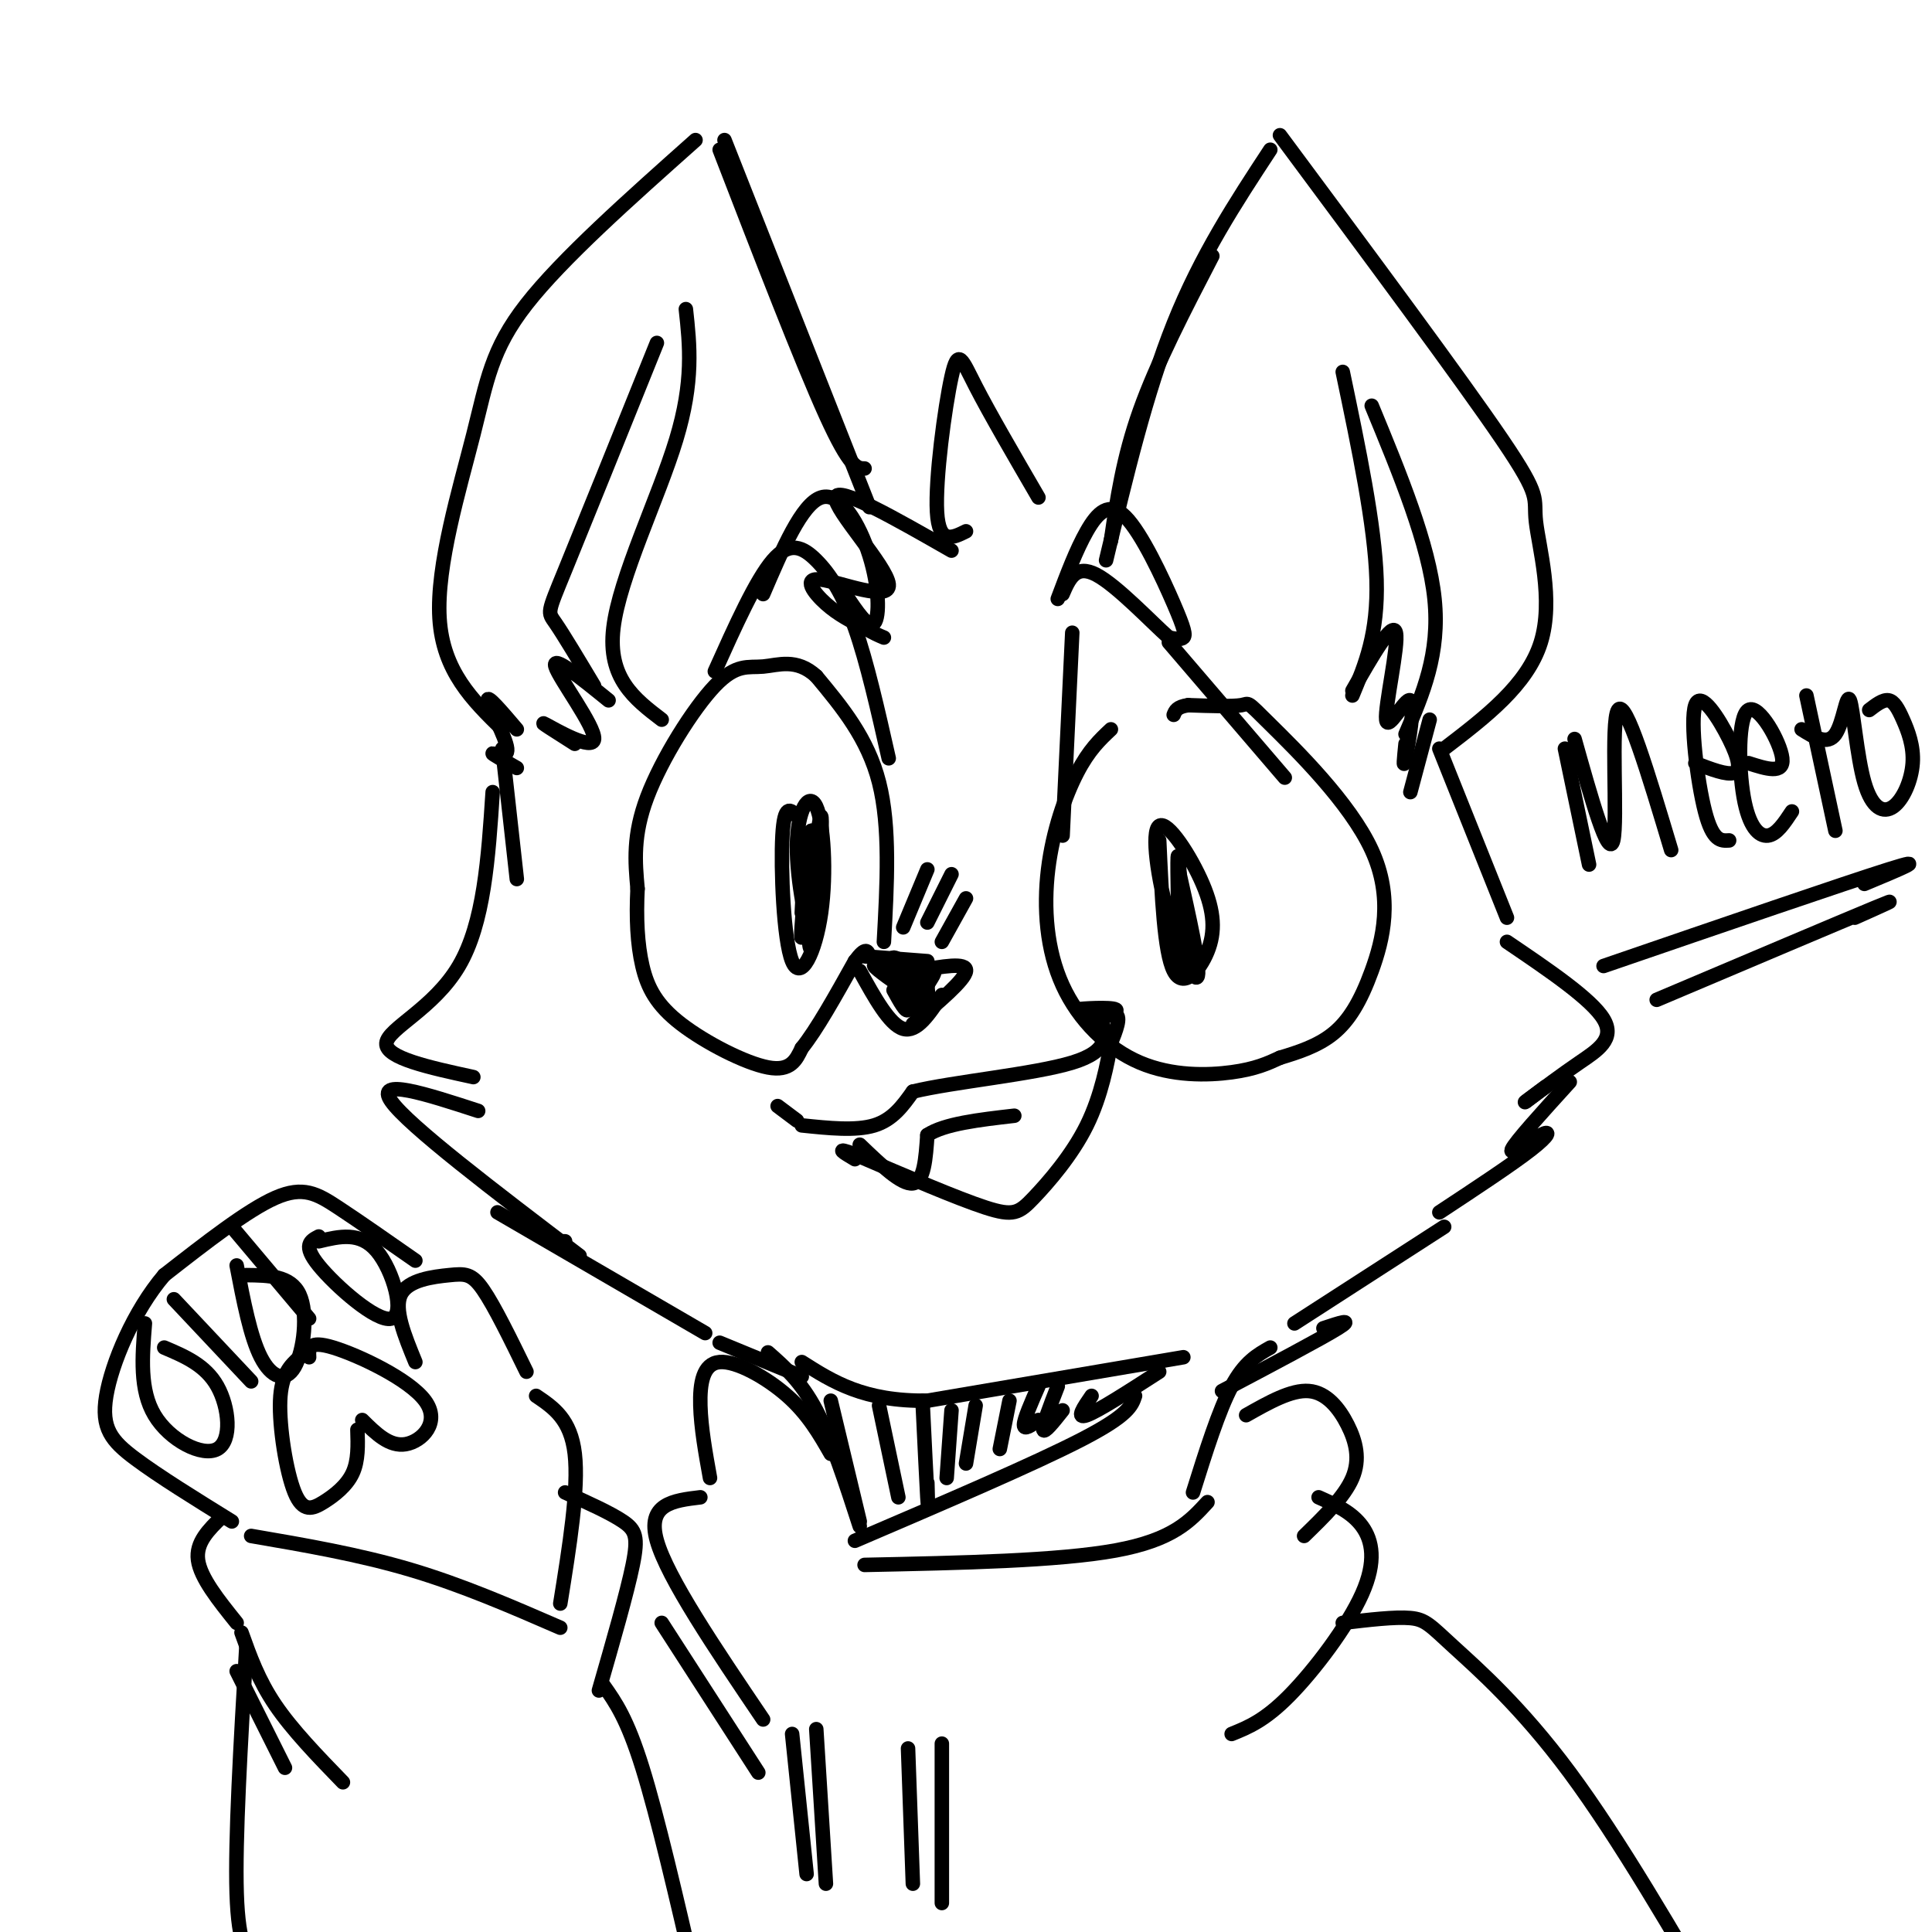 <svg viewBox='0 0 400 400' version='1.1' xmlns='http://www.w3.org/2000/svg' xmlns:xlink='http://www.w3.org/1999/xlink'><g fill='none' stroke='rgb(0,0,0)' stroke-width='3' stroke-linecap='round' stroke-linejoin='round'><path d='M180,105c0.000,0.000 -30.000,-76.000 -30,-76'/><path d='M179,97c-1.500,0.000 -3.000,0.000 -8,-11c-5.000,-11.000 -13.500,-33.000 -22,-55'/><path d='M144,29c-13.833,12.310 -27.667,24.619 -35,34c-7.333,9.381 -8.167,15.833 -11,27c-2.833,11.167 -7.667,27.048 -7,38c0.667,10.952 6.833,16.976 13,23'/><path d='M107,151c-3.107,-3.655 -6.214,-7.310 -6,-6c0.214,1.310 3.750,7.583 4,10c0.250,2.417 -2.786,0.976 -3,1c-0.214,0.024 2.393,1.512 5,3'/><path d='M142,64c0.822,7.489 1.644,14.978 -2,27c-3.644,12.022 -11.756,28.578 -13,39c-1.244,10.422 4.378,14.711 10,19'/><path d='M136,71c-7.622,18.911 -15.244,37.822 -19,47c-3.756,9.178 -3.644,8.622 -2,11c1.644,2.378 4.822,7.689 8,13'/><path d='M126,145c-5.887,-4.768 -11.774,-9.536 -11,-7c0.774,2.536 8.208,12.375 8,15c-0.208,2.625 -8.060,-1.964 -10,-3c-1.940,-1.036 2.030,1.482 6,4'/><path d='M215,103c-5.054,-8.685 -10.107,-17.369 -13,-23c-2.893,-5.631 -3.625,-8.208 -5,-2c-1.375,6.208 -3.393,21.202 -3,28c0.393,6.798 3.196,5.399 6,4'/><path d='M197,114c-11.809,-6.750 -23.617,-13.499 -24,-11c-0.383,2.499 10.660,14.247 11,18c0.340,3.753 -10.024,-0.490 -14,-1c-3.976,-0.510 -1.565,2.711 1,5c2.565,2.289 5.282,3.644 8,5'/><path d='M179,130c2.000,1.167 3.000,1.583 4,2'/><path d='M230,112c1.250,-8.583 2.500,-17.167 6,-27c3.500,-9.833 9.250,-20.917 15,-32'/><path d='M229,116c4.167,-17.417 8.333,-34.833 14,-49c5.667,-14.167 12.833,-25.083 20,-36'/><path d='M265,28c18.798,25.315 37.595,50.631 46,63c8.405,12.369 6.417,11.792 7,17c0.583,5.208 3.738,16.202 1,25c-2.738,8.798 -11.369,15.399 -20,22'/><path d='M278,77c3.333,15.917 6.667,31.833 7,43c0.333,11.167 -2.333,17.583 -5,24'/><path d='M280,143c4.190,-7.332 8.380,-14.663 9,-12c0.620,2.663 -2.329,15.322 -2,18c0.329,2.678 3.935,-4.625 5,-4c1.065,0.625 -0.410,9.179 -1,12c-0.590,2.821 -0.295,-0.089 0,-3'/><path d='M284,84c5.917,14.333 11.833,28.667 13,40c1.167,11.333 -2.417,19.667 -6,28'/><path d='M296,149c0.000,0.000 -4.000,15.000 -4,15'/><path d='M298,155c0.000,0.000 14.000,35.000 14,35'/><path d='M312,195c8.756,5.933 17.511,11.867 20,16c2.489,4.133 -1.289,6.467 -5,9c-3.711,2.533 -7.356,5.267 -11,8'/><path d='M316,228c-1.167,0.833 1.417,-1.083 4,-3'/><path d='M325,224c-5.696,6.268 -11.393,12.536 -12,14c-0.607,1.464 3.875,-1.875 6,-3c2.125,-1.125 1.893,-0.036 -2,3c-3.893,3.036 -11.446,8.018 -19,13'/><path d='M104,155c0.000,0.000 3.000,27.000 3,27'/><path d='M102,164c-0.889,13.578 -1.778,27.156 -7,36c-5.222,8.844 -14.778,12.956 -15,16c-0.222,3.044 8.889,5.022 18,7'/><path d='M99,230c-10.750,-3.500 -21.500,-7.000 -18,-2c3.500,5.000 21.250,18.500 39,32'/><path d='M117,257c0.000,0.000 -1.000,0.000 -1,0'/><path d='M103,251c0.000,0.000 43.000,25.000 43,25'/><path d='M299,254c0.000,0.000 -31.000,20.000 -31,20'/><path d='M274,275c3.250,-1.083 6.500,-2.167 3,0c-3.500,2.167 -13.750,7.583 -24,13'/><path d='M149,278c0.000,0.000 17.000,7.000 17,7'/><path d='M159,280c3.417,3.000 6.833,6.000 10,12c3.167,6.000 6.083,15.000 9,24'/><path d='M179,324c20.083,-0.417 40.167,-0.833 52,-3c11.833,-2.167 15.417,-6.083 19,-10'/><path d='M263,279c-2.667,1.500 -5.333,3.000 -8,8c-2.667,5.000 -5.333,13.500 -8,22'/><path d='M177,319c18.667,-8.000 37.333,-16.000 47,-21c9.667,-5.000 10.333,-7.000 11,-9'/><path d='M245,281c0.000,0.000 -53.000,9.000 -53,9'/><path d='M192,290c-13.167,0.167 -19.583,-3.917 -26,-8'/><path d='M172,290c0.000,0.000 6.000,25.000 6,25'/><path d='M182,291c0.000,0.000 4.000,19.000 4,19'/><path d='M191,290c0.417,8.583 0.833,17.167 1,20c0.167,2.833 0.083,-0.083 0,-3'/><path d='M197,292c0.000,0.000 -1.000,14.000 -1,14'/><path d='M202,291c0.000,0.000 -2.000,12.000 -2,12'/><path d='M209,290c0.000,0.000 -2.000,10.000 -2,10'/><path d='M215,287c-1.500,3.417 -3.000,6.833 -3,8c0.000,1.167 1.500,0.083 3,-1'/><path d='M219,287c-1.583,4.083 -3.167,8.167 -3,9c0.167,0.833 2.083,-1.583 4,-4'/><path d='M226,289c-1.667,2.417 -3.333,4.833 -1,4c2.333,-0.833 8.667,-4.917 15,-9'/><path d='M172,301c-2.351,-4.101 -4.702,-8.202 -9,-12c-4.298,-3.798 -10.542,-7.292 -14,-7c-3.458,0.292 -4.131,4.369 -4,9c0.131,4.631 1.065,9.815 2,15'/><path d='M145,310c-5.583,0.667 -11.167,1.333 -9,9c2.167,7.667 12.083,22.333 22,37'/><path d='M137,336c0.000,0.000 20.000,31.000 20,31'/><path d='M164,359c0.000,0.000 3.000,29.000 3,29'/><path d='M169,358c0.000,0.000 2.000,32.000 2,32'/><path d='M188,362c0.000,0.000 1.000,28.000 1,28'/><path d='M195,361c0.000,0.000 0.000,33.000 0,33'/><path d='M258,293c4.679,-2.649 9.357,-5.298 13,-5c3.643,0.298 6.250,3.542 8,7c1.750,3.458 2.643,7.131 1,11c-1.643,3.869 -5.821,7.935 -10,12'/><path d='M273,310c3.429,1.530 6.857,3.060 9,6c2.143,2.940 3.000,7.292 0,14c-3.000,6.708 -9.857,15.774 -15,21c-5.143,5.226 -8.571,6.613 -12,8'/><path d='M109,284c-3.327,-6.810 -6.655,-13.619 -9,-17c-2.345,-3.381 -3.708,-3.333 -7,-3c-3.292,0.333 -8.512,0.952 -10,4c-1.488,3.048 0.756,8.524 3,14'/><path d='M86,261c-5.822,-4.067 -11.644,-8.133 -16,-11c-4.356,-2.867 -7.244,-4.533 -13,-2c-5.756,2.533 -14.378,9.267 -23,16'/><path d='M34,264c-6.393,7.512 -10.875,18.292 -12,25c-1.125,6.708 1.107,9.345 6,13c4.893,3.655 12.446,8.327 20,13'/><path d='M36,269c0.000,0.000 16.000,17.000 16,17'/><path d='M48,254c0.000,0.000 16.000,19.000 16,19'/><path d='M66,256c-1.714,0.887 -3.429,1.774 0,6c3.429,4.226 12.000,11.792 15,11c3.000,-0.792 0.429,-9.940 -3,-14c-3.429,-4.060 -7.714,-3.030 -12,-2'/><path d='M49,262c1.417,7.381 2.833,14.762 5,19c2.167,4.238 5.083,5.333 7,2c1.917,-3.333 2.833,-11.095 1,-15c-1.833,-3.905 -6.417,-3.952 -11,-4'/><path d='M30,274c-0.560,6.899 -1.119,13.798 2,19c3.119,5.202 9.917,8.708 13,7c3.083,-1.708 2.452,-8.631 0,-13c-2.452,-4.369 -6.726,-6.185 -11,-8'/><path d='M62,281c-1.895,1.746 -3.789,3.493 -4,9c-0.211,5.507 1.263,14.775 3,19c1.737,4.225 3.737,3.407 6,2c2.263,-1.407 4.789,-3.402 6,-6c1.211,-2.598 1.105,-5.799 1,-9'/><path d='M75,294c2.815,2.792 5.631,5.583 9,5c3.369,-0.583 7.292,-4.542 4,-9c-3.292,-4.458 -13.798,-9.417 -19,-11c-5.202,-1.583 -5.101,0.208 -5,2'/><path d='M52,318c11.167,1.917 22.333,3.833 33,7c10.667,3.167 20.833,7.583 31,12'/><path d='M46,314c-2.750,2.667 -5.500,5.333 -5,9c0.500,3.667 4.250,8.333 8,13'/><path d='M111,289c3.583,2.417 7.167,4.833 8,12c0.833,7.167 -1.083,19.083 -3,31'/><path d='M117,309c4.689,2.111 9.378,4.222 12,6c2.622,1.778 3.178,3.222 2,9c-1.178,5.778 -4.089,15.889 -7,26'/><path d='M50,338c1.750,4.917 3.500,9.833 7,15c3.500,5.167 8.750,10.583 14,16'/><path d='M49,346c0.000,0.000 10.000,20.000 10,20'/><path d='M51,341c-1.178,19.978 -2.356,39.956 -2,51c0.356,11.044 2.244,13.156 4,15c1.756,1.844 3.378,3.422 5,5'/><path d='M125,349c2.417,3.417 4.833,6.833 8,17c3.167,10.167 7.083,27.083 11,44'/><path d='M278,336c5.417,-0.643 10.833,-1.286 14,-1c3.167,0.286 4.083,1.500 9,6c4.917,4.500 13.833,12.286 24,26c10.167,13.714 21.583,33.357 33,53'/><path d='M179,198c0.000,0.000 13.000,1.000 13,1'/><path d='M178,201c3.083,5.583 6.167,11.167 9,12c2.833,0.833 5.417,-3.083 8,-7'/><path d='M188,200c-2.056,-1.515 -4.112,-3.030 -3,0c1.112,3.030 5.391,10.606 5,10c-0.391,-0.606 -5.453,-9.394 -6,-10c-0.547,-0.606 3.420,6.972 4,8c0.580,1.028 -2.229,-4.492 -2,-5c0.229,-0.508 3.494,3.998 5,5c1.506,1.002 1.253,-1.499 1,-4'/><path d='M192,204c0.751,-1.435 2.129,-3.023 1,-3c-1.129,0.023 -4.767,1.656 -5,3c-0.233,1.344 2.937,2.400 3,1c0.063,-1.400 -2.982,-5.257 -4,-5c-1.018,0.257 -0.009,4.629 1,9'/><path d='M188,209c-0.333,0.833 -1.667,-1.583 -3,-4'/><path d='M190,201c5.083,-0.917 10.167,-1.833 10,0c-0.167,1.833 -5.583,6.417 -11,11'/><path d='M187,202c-3.167,-1.333 -6.333,-2.667 -6,-2c0.333,0.667 4.167,3.333 8,6'/><path d='M192,180c0.000,0.000 -5.000,12.000 -5,12'/><path d='M197,181c0.000,0.000 -5.000,10.000 -5,10'/><path d='M200,186c0.000,0.000 -5.000,9.000 -5,9'/><path d='M230,151c-2.282,2.143 -4.563,4.285 -7,9c-2.437,4.715 -5.029,12.001 -6,20c-0.971,7.999 -0.322,16.711 3,24c3.322,7.289 9.318,13.155 16,16c6.682,2.845 14.052,2.670 19,2c4.948,-0.670 7.474,-1.835 10,-3'/><path d='M265,219c3.640,-1.106 7.740,-2.370 11,-5c3.260,-2.630 5.680,-6.628 8,-13c2.320,-6.372 4.539,-15.120 0,-25c-4.539,-9.880 -15.838,-20.891 -21,-26c-5.162,-5.109 -4.189,-4.317 -6,-4c-1.811,0.317 -6.405,0.158 -11,0'/><path d='M246,146c-2.333,0.333 -2.667,1.167 -3,2'/><path d='M219,124c1.912,-5.088 3.825,-10.175 6,-14c2.175,-3.825 4.614,-6.386 8,-3c3.386,3.386 7.719,12.719 10,18c2.281,5.281 2.509,6.509 2,7c-0.509,0.491 -1.754,0.246 -3,0'/><path d='M242,132c-3.489,-3.067 -10.711,-10.733 -15,-13c-4.289,-2.267 -5.644,0.867 -7,4'/><path d='M222,131c0.000,0.000 -2.000,42.000 -2,42'/><path d='M242,133c0.000,0.000 24.000,28.000 24,28'/><path d='M183,195c0.667,-11.917 1.333,-23.833 -1,-33c-2.333,-9.167 -7.667,-15.583 -13,-22'/><path d='M169,140c-4.113,-3.793 -7.896,-2.274 -11,-2c-3.104,0.274 -5.528,-0.695 -10,4c-4.472,4.695 -10.992,15.056 -14,23c-3.008,7.944 -2.504,13.472 -2,19'/><path d='M132,184c-0.303,5.992 -0.061,11.472 1,16c1.061,4.528 2.939,8.104 8,12c5.061,3.896 13.303,8.113 18,9c4.697,0.887 5.848,-1.557 7,-4'/><path d='M166,217c3.000,-3.667 7.000,-10.833 11,-18'/><path d='M177,199c2.333,-3.167 2.667,-2.083 3,-1'/><path d='M148,139c4.250,-9.464 8.500,-18.929 12,-23c3.500,-4.071 6.250,-2.750 9,0c2.750,2.750 5.500,6.929 8,14c2.500,7.071 4.750,17.036 7,27'/><path d='M175,123c2.423,3.643 4.845,7.286 6,6c1.155,-1.286 1.042,-7.500 -1,-14c-2.042,-6.500 -6.012,-13.286 -10,-12c-3.988,1.286 -7.994,10.643 -12,20'/><path d='M165,169c-1.315,-1.374 -2.629,-2.748 -3,4c-0.371,6.748 0.203,21.616 2,26c1.797,4.384 4.819,-1.718 6,-10c1.181,-8.282 0.523,-18.746 -1,-22c-1.523,-3.254 -3.910,0.701 -4,8c-0.090,7.299 2.117,17.943 3,18c0.883,0.057 0.441,-10.471 0,-21'/><path d='M168,172c-0.725,3.781 -2.537,23.734 -2,22c0.537,-1.734 3.422,-25.156 4,-25c0.578,0.156 -1.152,23.888 -2,27c-0.848,3.112 -0.814,-14.397 -1,-19c-0.186,-4.603 -0.593,3.698 -1,12'/><path d='M240,174c0.518,11.569 1.037,23.138 3,27c1.963,3.862 5.371,0.015 7,-4c1.629,-4.015 1.481,-8.200 -1,-14c-2.481,-5.800 -7.294,-13.214 -9,-12c-1.706,1.214 -0.306,11.058 2,19c2.306,7.942 5.516,13.984 6,12c0.484,-1.984 -1.758,-11.992 -4,-22'/><path d='M244,180c-0.333,1.738 0.833,17.083 1,17c0.167,-0.083 -0.667,-15.595 -1,-19c-0.333,-3.405 -0.167,5.298 0,14'/><path d='M161,229c0.000,0.000 4.000,3.000 4,3'/><path d='M166,233c5.583,0.583 11.167,1.167 15,0c3.833,-1.167 5.917,-4.083 8,-7'/><path d='M189,226c8.311,-2.022 25.089,-3.578 33,-6c7.911,-2.422 6.956,-5.711 6,-9'/><path d='M228,211c-0.773,-1.803 -5.704,-1.812 -5,-2c0.704,-0.188 7.044,-0.556 8,0c0.956,0.556 -3.474,2.034 -4,2c-0.526,-0.034 2.850,-1.581 4,-1c1.150,0.581 0.075,3.291 -1,6'/><path d='M230,216c-0.694,3.936 -1.928,10.777 -5,17c-3.072,6.223 -7.981,11.829 -11,15c-3.019,3.171 -4.148,3.906 -10,2c-5.852,-1.906 -16.426,-6.453 -27,-11'/><path d='M177,239c-4.500,-1.667 -2.250,-0.333 0,1'/><path d='M178,237c4.333,4.167 8.667,8.333 11,8c2.333,-0.333 2.667,-5.167 3,-10'/><path d='M192,235c3.500,-2.333 10.750,-3.167 18,-4'/><path d='M324,155c0.000,0.000 5.000,24.000 5,24'/><path d='M326,153c3.511,12.511 7.022,25.022 8,21c0.978,-4.022 -0.578,-24.578 1,-27c1.578,-2.422 6.289,13.289 11,29'/><path d='M351,158c3.274,1.260 6.549,2.520 8,2c1.451,-0.520 1.080,-2.820 -1,-7c-2.080,-4.180 -5.868,-10.241 -7,-7c-1.132,3.241 0.391,15.783 2,22c1.609,6.217 3.305,6.108 5,6'/><path d='M362,158c3.689,1.183 7.378,2.367 7,-1c-0.378,-3.367 -4.823,-11.284 -7,-10c-2.177,1.284 -2.086,11.769 -1,18c1.086,6.231 3.167,8.209 5,8c1.833,-0.209 3.416,-2.604 5,-5'/><path d='M374,144c0.000,0.000 6.000,28.000 6,28'/><path d='M373,151c2.671,1.676 5.341,3.351 7,1c1.659,-2.351 2.306,-8.729 3,-7c0.694,1.729 1.435,11.565 3,17c1.565,5.435 3.952,6.470 6,5c2.048,-1.470 3.755,-5.446 4,-9c0.245,-3.554 -0.973,-6.688 -2,-9c-1.027,-2.312 -1.865,-3.804 -3,-4c-1.135,-0.196 -2.568,0.902 -4,2'/><path d='M332,200c25.000,-8.583 50.000,-17.167 59,-20c9.000,-2.833 2.000,0.083 -5,3'/><path d='M343,207c19.083,-8.083 38.167,-16.167 45,-19c6.833,-2.833 1.417,-0.417 -4,2'/></g>
</svg>